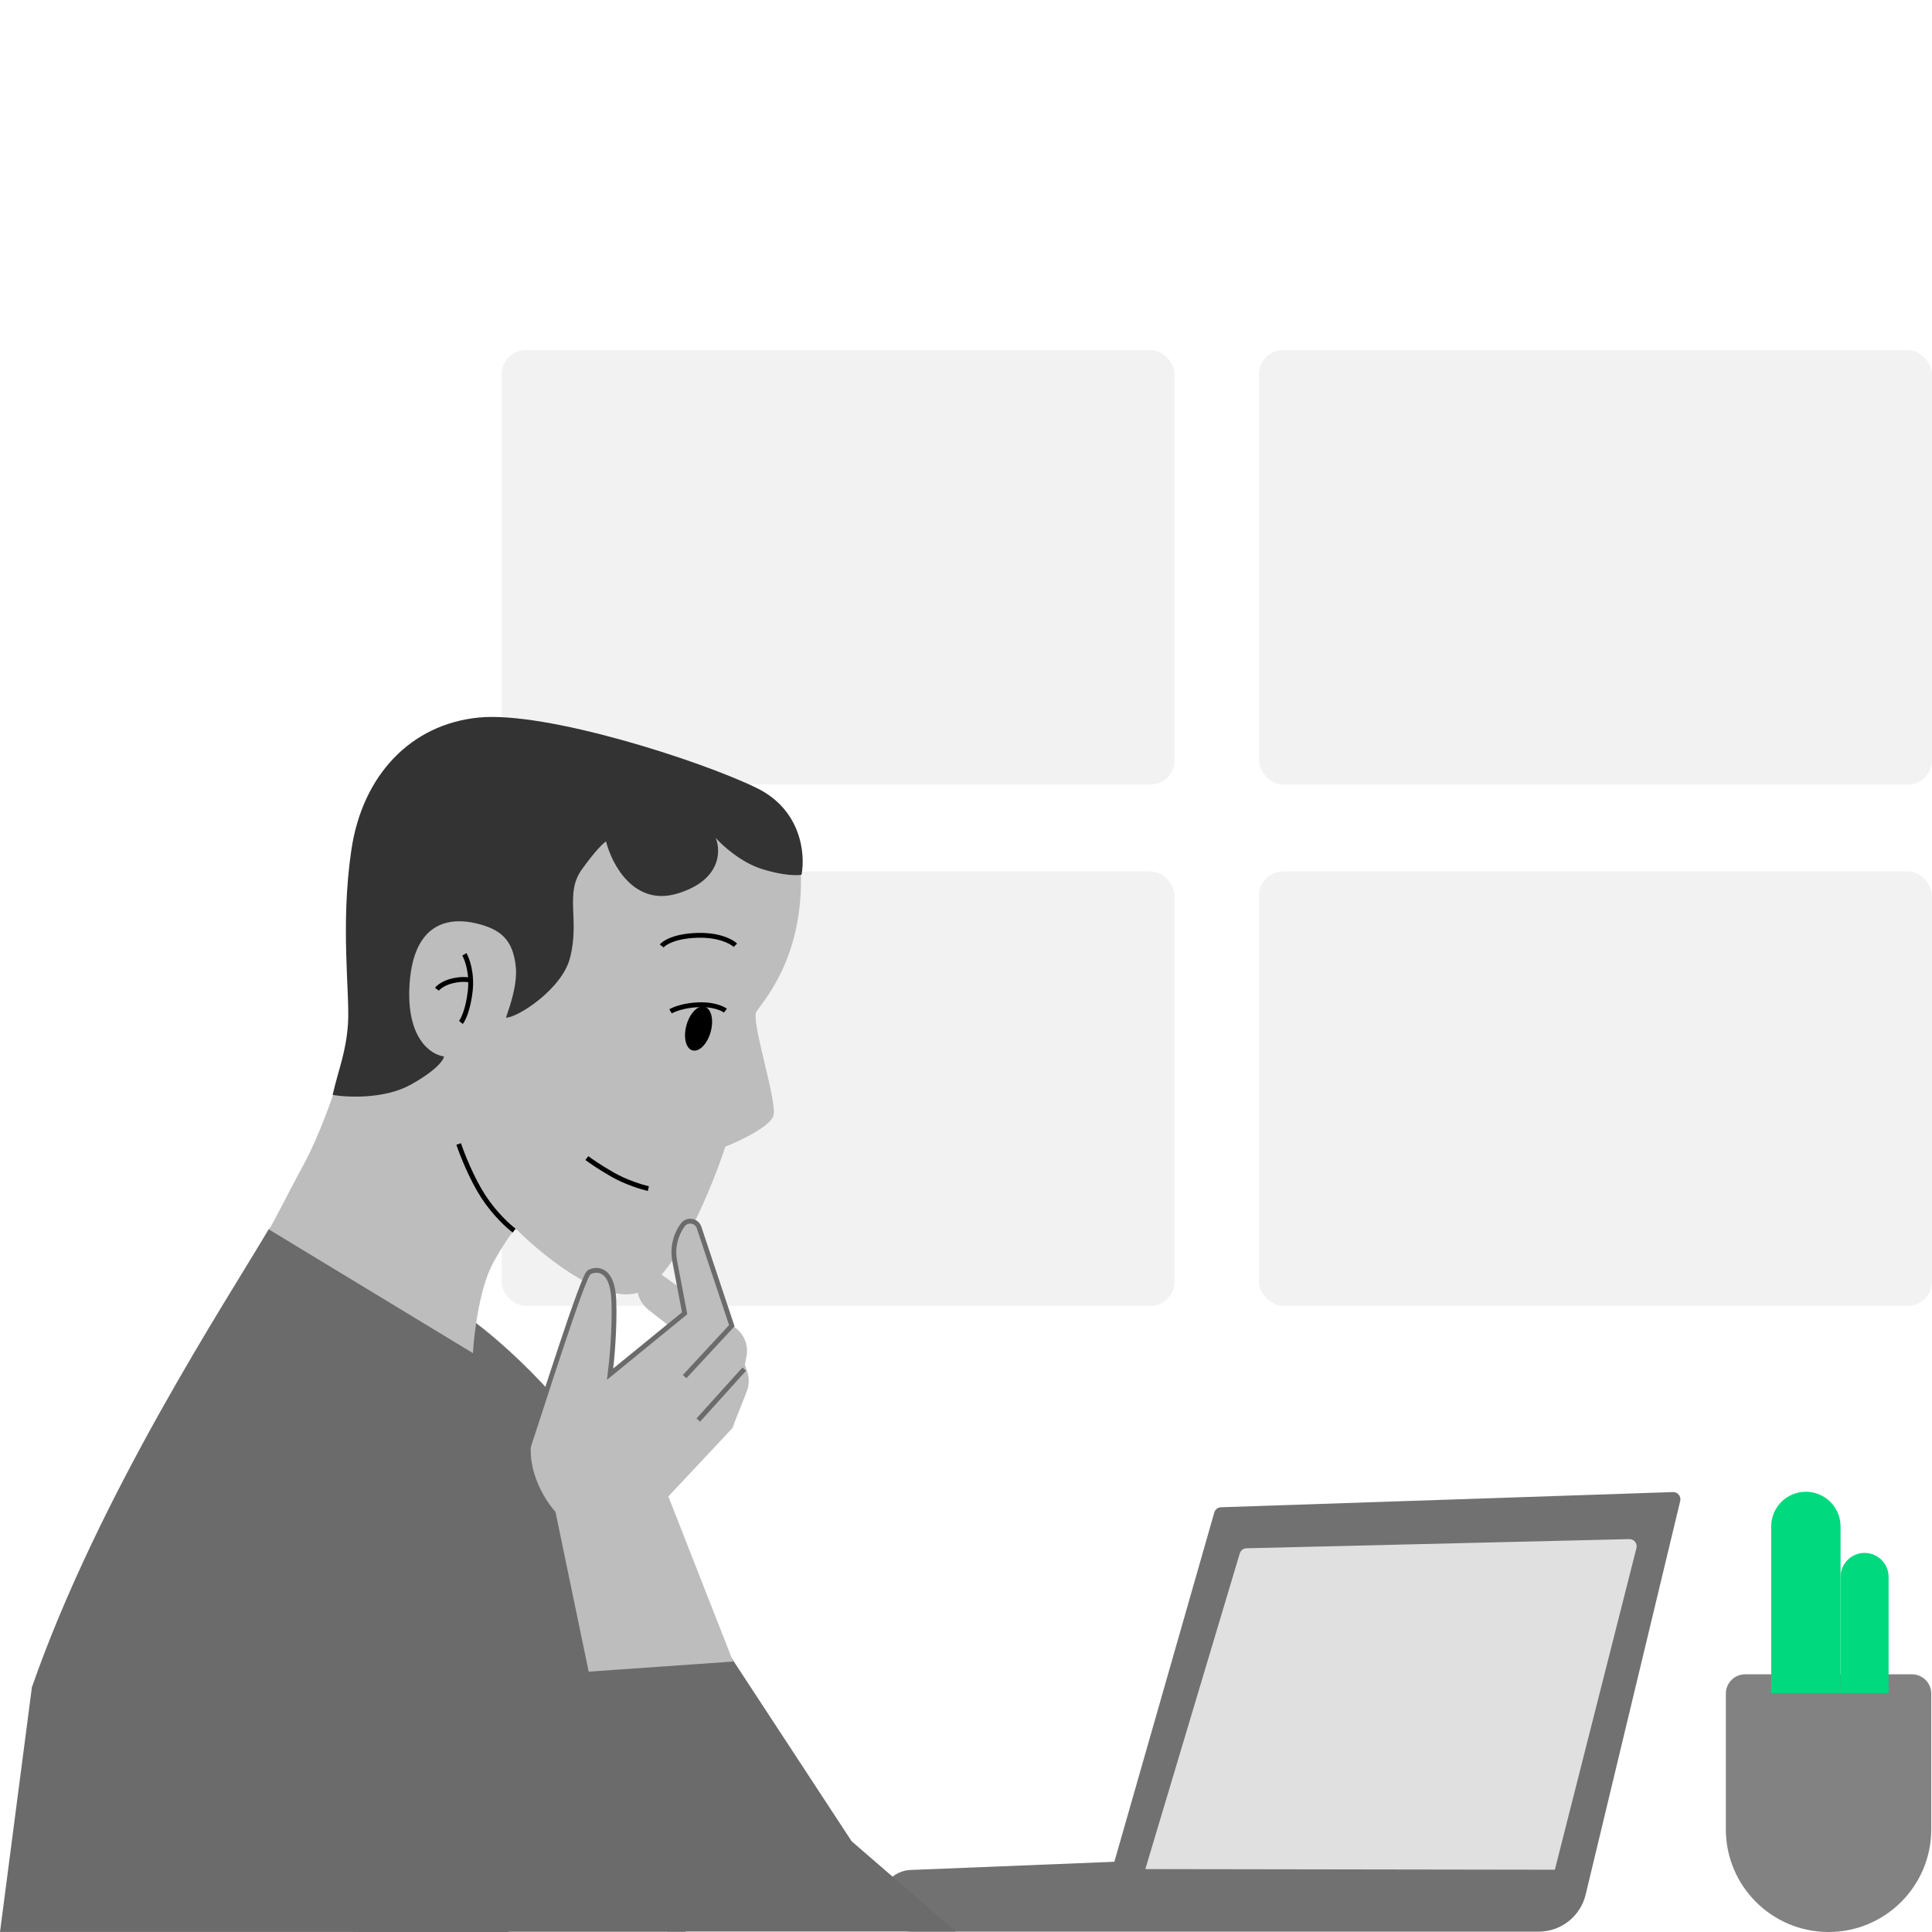 <svg width="800" height="800" viewBox="0 0 800 800" fill="none" xmlns="http://www.w3.org/2000/svg">
<rect x="207.705" y="144.96" width="278.655" height="179.893" rx="10" fill="#F2F2F2"/>
<rect x="207.705" y="360.831" width="278.655" height="179.893" rx="10" fill="#F2F2F2"/>
<rect x="521.322" y="144.96" width="278.655" height="179.893" rx="10" fill="#F2F2F2"/>
<rect x="521.322" y="360.831" width="278.655" height="179.893" rx="10" fill="#F2F2F2"/>
<path d="M502.813 626.294L470.824 738.129L461.434 770.919L377.031 774.316C370.182 774.592 364.771 780.225 364.771 787.08C364.771 794.134 370.49 799.853 377.545 799.853H637.134C646.38 799.853 654.421 793.515 656.581 784.525L695.742 621.536C696.205 619.609 694.706 617.771 692.725 617.837L505.596 624.121C504.295 624.164 503.171 625.042 502.813 626.294Z" fill="#717171"/>
<path d="M714.633 701.291C714.633 696.872 718.215 693.291 722.633 693.291H791.696C796.114 693.291 799.696 696.872 799.696 701.291V757.468C799.696 780.958 780.654 800 757.164 800V800C733.675 800 714.633 780.958 714.633 757.468V701.291Z" fill="#828282"/>
<path d="M782.026 701.078V652.978C782.026 647.484 777.573 643.031 772.079 643.031C766.586 643.031 762.133 647.484 762.133 652.978V691.07V701.078H782.026Z" fill="#00D97E"/>
<path d="M762.133 701.072V632.066C762.133 624.135 755.703 617.705 747.771 617.705C739.84 617.705 733.41 624.135 733.41 632.066V686.698V701.072H762.133Z" fill="#00D97E"/>
<path d="M513.357 643.247C513.73 642.002 514.861 641.139 516.159 641.108L674.632 637.314C676.617 637.266 678.1 639.126 677.612 641.051L643.834 774.214L474.257 773.95L513.357 643.247Z" fill="#E0E0E0"/>
<path d="M283.9 799.898H202.159L149.72 799.898L146.09 799.898L214.017 708.282L232.877 629.495L280.388 645.577L283.9 799.898Z" fill="#6B6B6B"/>
<path d="M352.644 762.42L395.815 799.808H276.313L168.699 675.675L245.03 598.224L352.644 762.42Z" fill="#6B6B6B"/>
<path d="M13.212 698.628C41.233 618.362 93.835 538.586 111.349 508.858C120.106 509.683 144.645 516.172 177.171 534.505C209.696 552.837 236.176 584.671 245.349 598.296L210.564 799.988H0L13.212 698.628Z" fill="#6B6B6B"/>
<path d="M230.004 626.004L243.763 692.195L303.561 688.014L276.748 619.636L302.994 591.653C303.593 591.014 303.88 590.146 303.778 589.277L298.484 544.094C296.913 543.683 296.225 541.647 293.592 538.669C290.166 534.793 285.156 540.038 283.499 544.094C282.986 545.35 263.895 559.653 253.374 568.834C253.852 561.668 254.785 544.351 254.689 536.527C254.593 528.703 247.946 525.341 244.634 524.639C238.447 541.645 225.033 579.12 220.875 592.976C216.718 606.831 225.229 620.768 230.004 626.004Z" fill="#BDBDBD"/>
<path d="M289.453 508.351L309.42 568.039C310.315 570.714 310.238 573.614 309.202 576.229L303.722 590.067L300.396 577.969L286.649 561.618L280.907 525.819C278.006 516.739 280.754 510.552 283.941 506.84C285.644 504.857 288.621 505.866 289.453 508.351Z" fill="#BDBDBD"/>
<path d="M271.395 525.956L304.357 549.683C308.098 552.376 309.951 556.956 309.125 561.471L308.093 567.115L304.367 564.125L293.438 561.793L268.434 542.294C263.179 537.936 263.282 532.282 264.544 527.875C265.377 524.969 268.932 524.184 271.395 525.956Z" fill="#BDBDBD"/>
<path d="M204.404 522.532C197.969 534.005 196.021 555.924 195.851 560.309L111.351 509.082C112.865 507.155 119.815 493.015 125.884 481.93C131.953 470.844 138.036 453.532 140.318 446.262L157.177 369.689L213.003 340.175L304.906 327.781C313.765 328.429 331.521 336.576 331.677 363.976C331.871 398.227 315.393 415.19 313.154 419.018C310.914 422.845 321.97 456.27 320.266 461.957C318.902 466.507 306.412 472.422 300.337 474.811C295.041 491.095 280.92 525.752 266.806 534.097C252.693 542.443 225.653 520.898 213.897 509.082C213.414 508.785 210.838 511.059 204.404 522.532Z" fill="#BDBDBD"/>
<path d="M313.178 326.212C332.04 335.355 333.514 354.015 331.893 362.202C330.17 362.571 324.523 362.631 315.721 359.916C306.92 357.2 299.141 350.135 296.352 346.941C298.584 352.343 298.547 364.514 280.551 369.983C262.554 375.452 253.321 357.891 250.954 348.427C250.024 348.927 246.716 351.945 240.925 360.018C233.687 370.109 240.194 380.69 235.996 396.782C232.637 409.656 214.122 421.534 209.541 421.371C209.52 420.746 214.546 409.03 213.563 400.131C212.379 389.407 207.67 384.698 196.7 382.242C189.086 380.537 171.498 379.184 169.598 407.403C168.078 429.977 178.469 436.832 183.854 437.438C183.743 438.85 180.826 443.168 170.042 449.153C159.258 455.137 143.925 454.434 137.736 453.385C140.214 442.511 143.306 435.84 144.104 423.723C144.906 411.546 140.853 383.003 145.497 351.88C150.141 320.756 170.277 299.919 198.116 297.13C225.955 294.342 289.6 314.783 313.178 326.212Z" fill="#333333"/>
<path d="M212.898 509.549C210.797 508.054 204.908 502.772 200.118 495.42C195.329 488.069 191.328 477.876 189.926 473.699" stroke="black" stroke-width="2"/>
<path d="M304.498 391.414C303.013 389.921 297.749 387.011 288.574 387.312C279.399 387.612 275.042 390.363 274.01 391.701" stroke="black" stroke-width="2"/>
<path d="M192.283 395.169C193.454 397.164 195.575 403.038 194.69 410.576C193.805 418.113 191.765 422.247 190.856 423.371" stroke="black" stroke-width="2"/>
<path d="M180.931 409.619C181.535 408.817 183.684 406.995 187.442 406.121C191.2 405.247 193.737 405.602 194.535 405.889" stroke="black" stroke-width="2"/>
<path d="M300.375 418.498C299.24 417.597 295.458 415.843 289.405 416.041C283.351 416.239 279.053 417.945 277.66 418.772" stroke="black" stroke-width="2"/>
<path d="M268.475 492.184C265.863 491.583 259.249 489.585 253.685 486.401C248.122 483.217 244.25 480.491 243.01 479.525" stroke="black" stroke-width="2"/>
<ellipse rx="5.202" ry="9.386" transform="matrix(-0.965 -0.262 -0.266 0.964 289.261 425.9)" fill="black"/>
<path d="M308.167 566.938L289.145 588.011" stroke="#6B6B6B" stroke-width="2"/>
<path d="M218.709 599.318C224.364 582.357 241.33 528.389 243.901 526.847C246.395 525.351 253.669 524.277 254.184 538.669C254.595 550.182 253.327 563.682 252.641 568.993L283.489 543.808L279.379 522.145C278.392 516.943 279.585 511.565 282.679 507.269V507.269C284.519 504.715 288.478 505.318 289.473 508.304L303.025 548.948L283.489 570.021" stroke="#6B6B6B" stroke-width="2"/>
</svg>
